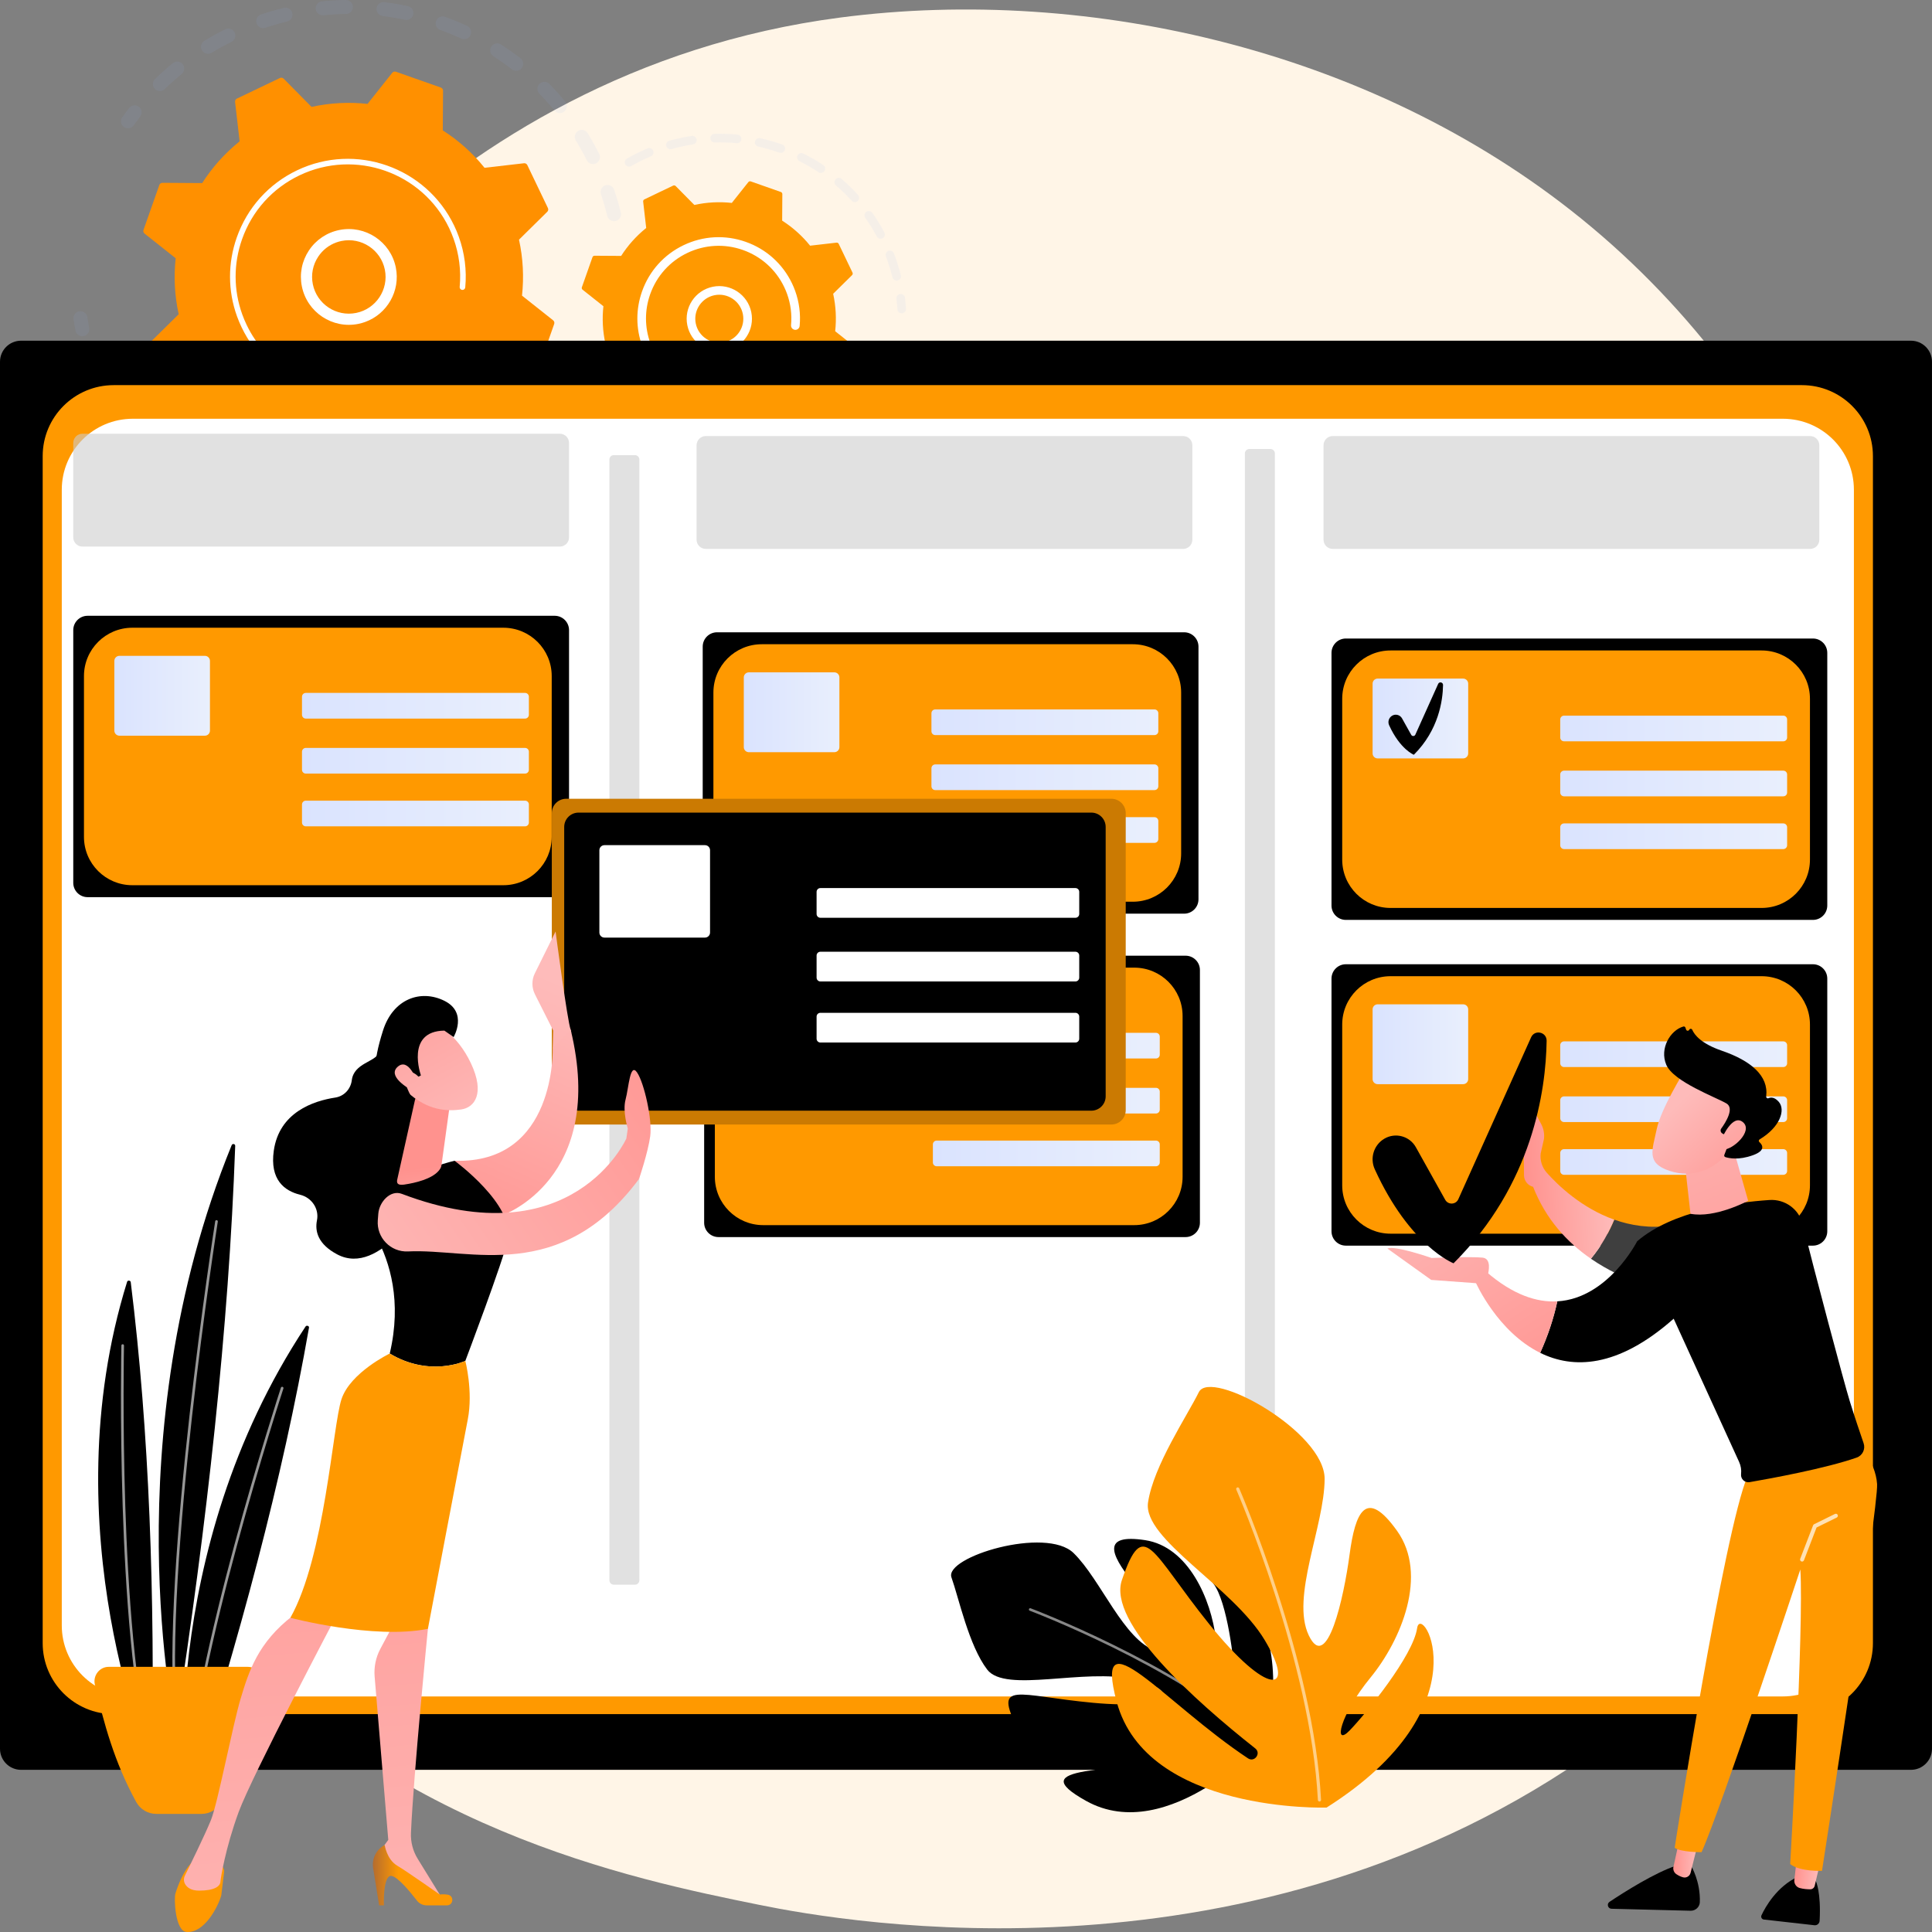 <svg width="428" height="428" viewBox="0 0 428 428" fill="none" xmlns="http://www.w3.org/2000/svg">
<rect x="0" y="0" width="428" height="428" fill="#808080" stroke="none"/>
<g clip-path="url(#clip0)">
<path d="M377.711 367.386C369.016 376.533 360.79 382.43 354.292 387.091C277.893 441.869 187.491 425.901 168.278 422.002C139.908 416.244 85.066 405.113 45.417 358.52C-14.572 288.029 -5.23 176.971 41.299 103.66C49.81 90.25 94.767 15.822 186.142 3.887C241.441 -3.337 305.902 11.232 352.583 50.315C450.57 132.348 443.595 298.075 377.711 367.386Z" fill="url(#paint0_linear)"/>
<g opacity="0.3">
<path opacity="0.3" d="M136.4 48.954C135.57 49.159 134.731 48.651 134.526 47.822C134.129 46.21 133.656 44.592 133.121 43.011C132.85 42.212 133.27 41.345 134.061 41.059C134.07 41.056 134.08 41.053 134.09 41.048C134.9 40.775 135.779 41.207 136.053 42.017C136.617 43.681 137.115 45.385 137.534 47.08C137.725 47.855 137.293 48.639 136.558 48.904C136.506 48.925 136.454 48.942 136.4 48.954ZM129.985 35.5C129.238 34.008 128.421 32.534 127.556 31.117C127.111 30.39 127.34 29.437 128.07 28.991C128.804 28.546 129.752 28.776 130.197 29.505C131.109 30.995 131.969 32.547 132.753 34.115C133.136 34.879 132.825 35.809 132.061 36.191C132.005 36.218 131.949 36.243 131.892 36.263C131.164 36.527 130.34 36.209 129.985 35.5ZM122.838 24.489C121.781 23.205 120.655 21.95 119.493 20.761C118.895 20.15 118.907 19.172 119.517 18.574C120.129 17.978 121.108 17.988 121.706 18.598C122.931 19.852 124.117 21.172 125.229 22.525C125.772 23.186 125.676 24.159 125.016 24.702C124.876 24.818 124.721 24.904 124.559 24.962C123.959 25.177 123.265 25.008 122.838 24.489ZM113.405 15.352C112.086 14.334 110.708 13.363 109.308 12.463C108.589 11.999 108.381 11.043 108.845 10.326C109.308 9.607 110.266 9.401 110.983 9.863C112.456 10.81 113.908 11.833 115.297 12.904C115.973 13.426 116.098 14.398 115.577 15.073C115.39 15.315 115.145 15.486 114.878 15.584C114.396 15.754 113.839 15.686 113.405 15.352ZM102.171 8.542C100.663 7.845 99.102 7.201 97.534 6.631C96.731 6.339 96.317 5.451 96.609 4.649C96.901 3.845 97.79 3.432 98.593 3.724C100.242 4.323 101.883 5 103.471 5.734C104.247 6.092 104.585 7.012 104.225 7.787C104.045 8.178 103.72 8.456 103.346 8.592C102.975 8.725 102.556 8.719 102.171 8.542ZM89.709 4.384C88.081 4.037 86.418 3.754 84.766 3.546C83.919 3.439 83.318 2.666 83.425 1.819C83.532 0.971 84.306 0.372 85.155 0.479C86.894 0.697 88.644 0.995 90.357 1.361C91.192 1.539 91.726 2.36 91.547 3.196C91.431 3.739 91.044 4.153 90.558 4.329C90.293 4.422 90.002 4.448 89.709 4.384ZM34.312 19.699C33.715 19.087 33.727 18.108 34.341 17.512C35.595 16.29 36.92 15.107 38.278 13.996C38.939 13.455 39.915 13.551 40.456 14.213C40.998 14.873 40.9 15.848 40.239 16.39C38.95 17.444 37.692 18.568 36.501 19.728C36.337 19.887 36.148 20.003 35.947 20.075C35.393 20.275 34.749 20.148 34.312 19.699ZM76.642 3.092C74.978 3.115 73.295 3.21 71.64 3.377C70.79 3.461 70.031 2.842 69.945 1.992C69.86 1.142 70.482 0.388 71.331 0.298C73.075 0.124 74.847 0.023 76.6 0C77.454 -0.012 78.157 0.671 78.169 1.526C78.178 2.203 77.75 2.785 77.145 3.002C76.988 3.059 76.82 3.091 76.642 3.092ZM44.758 11.169C44.314 10.44 44.545 9.488 45.276 9.045C46.773 8.135 48.328 7.279 49.898 6.498C50.663 6.114 51.593 6.429 51.973 7.194C52.354 7.958 52.042 8.887 51.277 9.268C49.784 10.011 48.307 10.824 46.886 11.689C46.795 11.744 46.701 11.789 46.604 11.824C45.925 12.065 45.147 11.808 44.758 11.169ZM63.617 4.751C62.002 5.145 60.382 5.615 58.803 6.145C57.993 6.419 57.116 5.983 56.842 5.173C56.573 4.373 56.994 3.508 57.785 3.224C57.795 3.221 57.806 3.216 57.815 3.213C59.478 2.654 61.184 2.16 62.883 1.744C63.714 1.542 64.552 2.05 64.754 2.88C64.943 3.655 64.512 4.436 63.776 4.701C63.724 4.722 63.672 4.737 63.617 4.751Z" fill="#91B3FA"/>
<path opacity="0.3" d="M28.88 28.328C29.166 28.224 29.426 28.036 29.616 27.768C30.078 27.117 30.561 26.466 31.052 25.831C31.575 25.156 31.45 24.184 30.774 23.662C30.098 23.14 29.125 23.263 28.603 23.941C28.086 24.608 27.578 25.293 27.092 25.978C26.598 26.675 26.762 27.641 27.457 28.135C27.887 28.438 28.42 28.493 28.88 28.328Z" fill="#91B3FA"/>
</g>
<g opacity="0.3">
<path opacity="0.3" d="M18.76 74.385C19.462 74.132 19.898 73.401 19.754 72.643C19.606 71.86 19.471 71.059 19.355 70.266C19.231 69.421 18.445 68.837 17.599 68.96C16.75 69.086 16.169 69.87 16.293 70.715C16.415 71.551 16.557 72.394 16.713 73.218C16.872 74.057 17.681 74.609 18.521 74.45C18.604 74.436 18.683 74.413 18.76 74.385Z" fill="#91B3FA"/>
<path opacity="0.3" d="M95.486 120.889C94.669 121.14 93.804 120.68 93.553 119.862C93.303 119.046 93.762 118.182 94.581 117.931C96.136 117.456 97.697 116.906 99.235 116.293C100.025 115.975 100.93 116.363 101.247 117.156C101.564 117.95 101.177 118.85 100.383 119.166C99.716 119.432 99.047 119.686 98.377 119.928C97.421 120.272 96.448 120.596 95.486 120.889ZM105.879 114.937C105.458 114.194 105.72 113.249 106.463 112.829C107.892 112.02 109.301 111.144 110.651 110.223C111.355 109.74 112.32 109.922 112.802 110.628C113.284 111.332 113.102 112.295 112.397 112.777C110.974 113.748 109.49 114.671 107.988 115.521C107.91 115.565 107.831 115.602 107.748 115.631C107.052 115.881 106.255 115.603 105.879 114.937ZM87.27 122.797C85.571 123.07 83.835 123.275 82.112 123.405C81.26 123.469 80.517 122.83 80.453 121.979C80.388 121.128 81.028 120.386 81.88 120.32C83.515 120.198 85.162 120.004 86.778 119.743C87.622 119.607 88.416 120.18 88.552 121.024C88.673 121.77 88.237 122.477 87.55 122.723C87.462 122.757 87.367 122.781 87.27 122.797ZM116.836 107.45C116.262 106.817 116.31 105.839 116.943 105.266C118.157 104.165 119.338 103 120.453 101.803C121.036 101.177 122.015 101.143 122.641 101.725C123.266 102.308 123.302 103.286 122.719 103.911C121.544 105.172 120.3 106.4 119.022 107.557C118.867 107.696 118.693 107.8 118.508 107.867C117.936 108.072 117.27 107.928 116.836 107.45ZM73.686 123.459C71.968 123.352 70.23 123.17 68.521 122.919C67.675 122.795 67.091 122.009 67.215 121.164C67.339 120.319 68.127 119.735 68.973 119.859C70.596 120.097 72.246 120.27 73.877 120.371C74.73 120.424 75.379 121.158 75.325 122.011C75.285 122.647 74.868 123.168 74.305 123.371C74.112 123.44 73.903 123.472 73.686 123.459ZM60.282 121.126C58.626 120.646 56.969 120.09 55.362 119.474C54.563 119.168 54.164 118.274 54.47 117.476C54.776 116.676 55.671 116.279 56.469 116.585C57.997 117.17 59.571 117.697 61.145 118.154C61.967 118.393 62.438 119.25 62.201 120.071C62.057 120.565 61.688 120.933 61.237 121.095C60.942 121.204 60.61 121.221 60.282 121.126ZM47.709 115.932C46.196 115.102 44.7 114.198 43.265 113.248C42.552 112.775 42.358 111.815 42.831 111.105C43.303 110.392 44.264 110.198 44.975 110.671C46.34 111.574 47.759 112.431 49.199 113.22C49.948 113.631 50.222 114.571 49.81 115.32C49.622 115.664 49.321 115.909 48.978 116.031C48.575 116.175 48.114 116.154 47.709 115.932ZM36.567 108.118C35.271 106.978 34.011 105.768 32.817 104.524C32.225 103.907 32.247 102.928 32.865 102.337C33.481 101.747 34.462 101.768 35.054 102.384C36.186 103.566 37.383 104.714 38.615 105.797C39.256 106.361 39.319 107.34 38.752 107.98C38.574 108.182 38.355 108.327 38.118 108.413C37.602 108.598 37.006 108.505 36.567 108.118ZM27.412 98.044C26.402 96.65 25.44 95.194 24.55 93.717C24.109 92.985 24.345 92.034 25.077 91.594C25.807 91.155 26.76 91.389 27.202 92.121C28.048 93.525 28.963 94.908 29.92 96.233C30.422 96.926 30.266 97.892 29.573 98.393C29.452 98.48 29.324 98.547 29.191 98.596C28.557 98.823 27.825 98.616 27.412 98.044ZM20.699 86.221C20.198 85.056 19.725 83.862 19.295 82.672C19.139 82.241 18.989 81.81 18.844 81.377C18.572 80.567 18.992 79.679 19.818 79.419C20.629 79.147 21.506 79.582 21.778 80.393C21.916 80.804 22.059 81.215 22.206 81.625C22.615 82.757 23.063 83.891 23.54 85C23.878 85.784 23.515 86.693 22.731 87.031C22.702 87.043 22.671 87.056 22.642 87.066C21.88 87.34 21.025 86.976 20.699 86.221Z" fill="#91B3FA"/>
<path opacity="0.3" d="M127.314 97.893C127.603 97.789 127.865 97.598 128.054 97.328C128.536 96.643 129.012 95.934 129.469 95.223C129.931 94.504 129.723 93.548 129.004 93.086C128.285 92.624 127.328 92.832 126.866 93.551C126.431 94.226 125.979 94.899 125.521 95.55C125.03 96.249 125.198 97.213 125.897 97.704C126.327 98.005 126.855 98.058 127.314 97.893Z" fill="#91B3FA"/>
</g>
<path d="M122.771 71.768C122.873 71.478 122.78 71.154 122.538 70.961L115.641 65.493C116.086 61.409 115.883 57.224 114.974 53.094L121.237 46.917C121.457 46.7 121.513 46.368 121.38 46.09L116.817 36.573C116.684 36.295 116.389 36.131 116.082 36.166L107.341 37.172C104.69 33.876 101.554 31.094 98.09 28.883L98.148 20.084C98.149 19.775 97.955 19.5 97.665 19.398L87.703 15.891C87.413 15.789 87.088 15.882 86.896 16.123L81.424 23.016C77.337 22.571 73.148 22.773 69.015 23.682L62.834 17.424C62.617 17.204 62.285 17.146 62.007 17.281L52.483 21.843C52.204 21.976 52.042 22.271 52.077 22.579L53.084 31.314C49.786 33.964 47.002 37.097 44.789 40.559L35.984 40.501C35.675 40.5 35.4 40.692 35.297 40.984L31.788 50.938C31.686 51.229 31.779 51.553 32.02 51.745L38.918 57.213C38.473 61.297 38.676 65.483 39.585 69.613L33.322 75.79C33.102 76.007 33.044 76.339 33.178 76.617L37.741 86.135C37.874 86.413 38.17 86.577 38.477 86.54L47.219 85.534C49.87 88.83 53.006 91.612 56.471 93.824L56.413 102.622C56.411 102.931 56.604 103.206 56.896 103.309L66.857 106.814C67.148 106.916 67.472 106.823 67.665 106.581L73.136 99.689C77.224 100.134 81.412 99.93 85.545 99.022L91.726 105.281C91.944 105.499 92.275 105.557 92.554 105.424L102.078 100.864C102.356 100.731 102.52 100.436 102.483 100.129L101.476 91.395C104.774 88.746 107.558 85.612 109.772 82.15L118.576 82.208C118.885 82.21 119.161 82.016 119.263 81.725L122.771 71.768Z" fill="#FF9000"/>
<path d="M79.383 71.75C73.646 72.909 68.035 69.188 66.874 63.454C66.311 60.677 66.866 57.847 68.434 55.486C70.002 53.126 72.396 51.515 75.175 50.954C80.913 49.795 86.524 53.516 87.685 59.249C88.74 64.465 85.753 69.576 80.886 71.329C80.402 71.505 79.9 71.646 79.383 71.75ZM70.498 56.855C69.295 58.665 68.87 60.836 69.301 62.965C70.19 67.36 74.493 70.214 78.892 69.326C83.293 68.437 86.146 64.138 85.257 59.741C84.369 55.347 80.066 52.493 75.666 53.381C75.267 53.462 74.88 53.571 74.504 53.707C72.872 54.294 71.475 55.383 70.498 56.855Z" fill="white"/>
<path d="M85.878 85.819C86.715 85.518 87.54 85.172 88.353 84.784C88.609 84.662 88.863 84.535 89.115 84.405C90.356 83.761 91.544 83.019 92.661 82.192C92.676 82.181 92.692 82.169 92.707 82.158C92.75 82.126 92.793 82.094 92.835 82.06C92.919 81.997 93.002 81.933 93.085 81.869C93.302 81.701 93.377 81.417 93.288 81.171C93.267 81.111 93.235 81.053 93.195 81.001C92.985 80.73 92.597 80.683 92.326 80.891C90.936 81.967 89.418 82.901 87.818 83.667C79.873 87.473 70.889 86.669 63.911 82.331C60.029 79.919 56.767 76.412 54.65 71.995C54.279 71.219 53.95 70.432 53.662 69.636C51.729 64.272 51.701 58.456 53.621 53.007C55.827 46.747 60.341 41.72 66.331 38.852C78.701 32.932 93.574 38.169 99.497 50.524C99.863 51.285 100.187 52.063 100.471 52.854C101.704 56.275 102.174 59.928 101.836 63.552C101.827 63.645 101.839 63.737 101.87 63.82C101.948 64.038 102.148 64.203 102.394 64.226C102.735 64.257 103.037 64.009 103.069 63.668C103.425 59.864 102.931 56.029 101.637 52.436C101.339 51.608 100.998 50.792 100.614 49.992C94.394 37.021 78.772 31.526 65.795 37.738C59.507 40.747 54.77 46.026 52.454 52.597C50.438 58.318 50.467 64.424 52.496 70.055C52.798 70.891 53.144 71.718 53.534 72.531C56.547 78.815 61.828 83.55 68.403 85.865C74.131 87.879 80.242 87.849 85.878 85.819Z" fill="white"/>
<g opacity="0.3">
<path opacity="0.3" d="M200.075 69.362C200.464 69.221 200.732 68.839 200.706 68.405C200.657 67.595 200.583 66.777 200.485 65.97C200.423 65.446 199.947 65.073 199.422 65.137C198.898 65.198 198.524 65.677 198.589 66.199C198.682 66.967 198.752 67.748 198.798 68.52C198.83 69.046 199.283 69.448 199.809 69.416C199.903 69.412 199.991 69.393 200.075 69.362Z" fill="#91B3FA"/>
<path opacity="0.3" d="M198.867 62.127C198.355 62.254 197.836 61.944 197.709 61.43C197.386 60.139 196.995 58.849 196.542 57.595C196.447 57.331 196.348 57.066 196.247 56.803C196.059 56.311 196.303 55.758 196.796 55.57C197.269 55.409 197.842 55.626 198.032 56.12C198.137 56.397 198.241 56.672 198.341 56.949C198.813 58.262 199.225 59.614 199.563 60.97C199.682 61.45 199.416 61.935 198.96 62.1C198.93 62.109 198.899 62.118 198.867 62.127ZM194.232 52.389C193.473 50.963 192.62 49.572 191.694 48.254C191.392 47.822 191.496 47.227 191.928 46.924C192.358 46.623 192.956 46.725 193.261 47.158C194.231 48.54 195.125 49.998 195.921 51.493C196.169 51.959 195.991 52.537 195.526 52.786C195.485 52.808 195.442 52.826 195.401 52.841C194.959 52.999 194.459 52.814 194.232 52.389ZM188.664 44.465C187.581 43.271 186.411 42.132 185.187 41.079C184.788 40.735 184.742 40.131 185.086 39.732C185.432 39.332 186.033 39.286 186.434 39.631C187.717 40.735 188.944 41.93 190.081 43.182C190.436 43.574 190.406 44.177 190.015 44.532C189.918 44.618 189.811 44.682 189.697 44.723C189.343 44.848 188.932 44.76 188.664 44.465ZM181.317 38.149C179.971 37.255 178.558 36.437 177.118 35.717C176.646 35.48 176.454 34.907 176.69 34.434C176.926 33.964 177.499 33.771 177.972 34.006C179.483 34.761 180.964 35.619 182.376 36.556C182.815 36.848 182.934 37.441 182.642 37.881C182.524 38.059 182.357 38.184 182.171 38.25C181.897 38.35 181.58 38.323 181.317 38.149ZM172.65 33.817C171.128 33.277 169.559 32.826 167.985 32.476C167.469 32.361 167.145 31.851 167.26 31.336C167.374 30.821 167.884 30.495 168.401 30.611C170.05 30.977 171.696 31.451 173.29 32.014C173.787 32.192 174.047 32.737 173.871 33.234C173.771 33.516 173.553 33.72 173.293 33.814C173.092 33.887 172.867 33.893 172.65 33.817ZM163.194 31.718C161.588 31.565 159.957 31.51 158.348 31.556C157.82 31.571 157.379 31.155 157.364 30.628C157.349 30.101 157.763 29.662 158.293 29.645C159.981 29.596 161.692 29.654 163.376 29.815C163.9 29.865 164.286 30.332 164.235 30.857C164.199 31.238 163.945 31.544 163.607 31.666C163.48 31.712 163.339 31.732 163.194 31.718ZM153.514 31.993C151.925 32.238 150.329 32.585 148.772 33.026C148.264 33.17 147.735 32.875 147.591 32.368C147.447 31.86 147.744 31.34 148.25 31.188C149.883 30.726 151.556 30.362 153.223 30.105C153.745 30.026 154.233 30.384 154.314 30.905C154.384 31.363 154.115 31.796 153.695 31.949C153.636 31.969 153.577 31.984 153.514 31.993ZM138.537 36.438C138.274 35.981 138.432 35.397 138.889 35.134C140.155 34.407 141.485 33.736 142.835 33.141C143.04 33.049 143.245 32.962 143.45 32.875C143.929 32.658 144.498 32.898 144.702 33.386C144.907 33.872 144.677 34.431 144.191 34.636C143.998 34.717 143.805 34.8 143.609 34.887C142.317 35.455 141.05 36.094 139.842 36.788C139.793 36.817 139.741 36.84 139.689 36.859C139.261 37.016 138.771 36.845 138.537 36.438Z" fill="#91B3FA"/>
</g>
<g opacity="0.3">
<path opacity="0.3" d="M172.935 109.906C171.361 110.45 169.738 110.903 168.115 111.251C167.599 111.361 167.09 111.034 166.98 110.517C166.868 110.001 167.201 109.498 167.714 109.383C169.262 109.051 170.808 108.619 172.311 108.099C172.809 107.926 173.354 108.191 173.527 108.689C173.698 109.184 173.438 109.724 172.947 109.9C172.944 109.904 172.939 109.906 172.935 109.906ZM176.283 107.549C176.052 107.075 176.249 106.503 176.725 106.273C178.154 105.579 179.553 104.79 180.887 103.931C181.329 103.648 181.923 103.772 182.209 104.217C182.495 104.66 182.368 105.25 181.924 105.537C180.526 106.438 179.059 107.265 177.562 107.991C177.53 108.006 177.499 108.02 177.467 108.03C177.013 108.194 176.499 107.992 176.283 107.549ZM163.165 112.003C161.503 112.151 159.821 112.199 158.161 112.145C157.633 112.128 157.219 111.687 157.237 111.159C157.254 110.632 157.695 110.221 158.224 110.235C159.807 110.287 161.413 110.241 162.998 110.1C163.524 110.054 163.988 110.441 164.035 110.967C164.075 111.409 163.806 111.807 163.408 111.95C163.328 111.977 163.249 111.995 163.165 112.003ZM184.611 102.448C184.273 102.043 184.326 101.441 184.731 101.103C185.951 100.086 187.119 98.984 188.204 97.827C188.565 97.444 189.17 97.424 189.554 97.783C189.94 98.144 189.96 98.749 189.599 99.134C188.461 100.348 187.235 101.503 185.957 102.57C185.868 102.644 185.77 102.699 185.668 102.735C185.302 102.867 184.875 102.764 184.611 102.448ZM153.179 111.678C151.536 111.422 149.89 111.063 148.289 110.612C147.781 110.468 147.486 109.941 147.628 109.434C147.772 108.926 148.299 108.63 148.807 108.773C150.335 109.204 151.903 109.547 153.471 109.79C153.993 109.871 154.351 110.358 154.27 110.881C154.215 111.239 153.967 111.519 153.649 111.633C153.503 111.684 153.343 111.702 153.179 111.678ZM143.562 108.967C142.025 108.325 140.512 107.584 139.068 106.763C138.609 106.503 138.448 105.921 138.708 105.461C138.968 105.002 139.553 104.84 140.012 105.102C141.39 105.883 142.832 106.59 144.299 107.203C144.786 107.407 145.017 107.966 144.812 108.454C144.705 108.711 144.497 108.897 144.253 108.984C144.038 109.062 143.791 109.062 143.562 108.967ZM134.87 104.033C133.531 103.041 132.239 101.957 131.036 100.816C130.653 100.452 130.636 99.848 131 99.464C131.363 99.082 131.969 99.067 132.351 99.429C133.5 100.519 134.731 101.552 136.009 102.497C136.432 102.812 136.523 103.409 136.207 103.833C136.091 103.99 135.935 104.102 135.764 104.163C135.475 104.269 135.138 104.23 134.87 104.033Z" fill="#91B3FA"/>
<path opacity="0.3" d="M192.375 95.578C192.548 95.516 192.706 95.403 192.823 95.242C193.305 94.582 193.77 93.903 194.205 93.228C194.489 92.784 194.361 92.193 193.917 91.907C193.473 91.624 192.881 91.751 192.595 92.194C192.181 92.839 191.737 93.486 191.277 94.117C190.966 94.544 191.06 95.141 191.486 95.452C191.754 95.646 192.088 95.682 192.375 95.578Z" fill="#91B3FA"/>
</g>
<path d="M189.788 77.577C189.857 77.382 189.795 77.165 189.632 77.037L185.017 73.378C185.316 70.644 185.18 67.844 184.571 65.081L188.762 60.947C188.909 60.802 188.947 60.58 188.858 60.394L185.805 54.026C185.716 53.839 185.518 53.731 185.313 53.754L179.463 54.428C177.69 52.222 175.592 50.362 173.273 48.881L173.311 42.994C173.312 42.788 173.182 42.603 172.988 42.534L166.322 40.188C166.128 40.119 165.91 40.182 165.782 40.344L162.12 44.955C159.385 44.657 156.583 44.793 153.817 45.402L149.681 41.213C149.535 41.067 149.314 41.029 149.127 41.117L142.753 44.168C142.566 44.257 142.458 44.456 142.481 44.66L143.155 50.506C140.948 52.277 139.086 54.374 137.604 56.692L131.712 56.654C131.505 56.652 131.32 56.782 131.251 56.976L128.903 63.638C128.834 63.832 128.897 64.049 129.059 64.177L133.674 67.837C133.376 70.57 133.512 73.37 134.121 76.134L129.93 80.267C129.783 80.412 129.745 80.634 129.833 80.82L132.886 87.19C132.975 87.376 133.173 87.485 133.379 87.462L139.228 86.788C141.001 88.993 143.102 90.854 145.419 92.335L145.381 98.222C145.379 98.428 145.509 98.613 145.704 98.682L152.37 101.028C152.564 101.097 152.781 101.034 152.91 100.872L156.572 96.26C159.307 96.558 162.109 96.422 164.875 95.814L169.011 100.002C169.156 100.149 169.378 100.187 169.565 100.099L175.937 97.048C176.124 96.959 176.233 96.762 176.21 96.555L175.535 90.71C177.742 88.939 179.604 86.84 181.086 84.524L186.978 84.562C187.185 84.564 187.37 84.434 187.439 84.24L189.788 77.577Z" fill="#FF9900"/>
<path d="M160.781 77.69C158.888 78.073 156.959 77.696 155.35 76.627C153.74 75.56 152.644 73.931 152.261 72.038C151.47 68.133 154.003 64.321 157.916 63.523C161.825 62.734 165.647 65.268 166.437 69.174C166.819 71.066 166.443 72.994 165.375 74.602C164.506 75.909 163.267 76.878 161.815 77.401C161.48 77.521 161.135 77.618 160.781 77.69ZM154.135 71.661C154.417 73.053 155.224 74.252 156.408 75.037C157.592 75.822 159.012 76.1 160.404 75.819C161.796 75.536 162.996 74.73 163.781 73.547C164.567 72.366 164.844 70.945 164.563 69.555C163.982 66.682 161.17 64.817 158.296 65.397C158.036 65.45 157.785 65.521 157.543 65.608C155.103 66.485 153.606 69.047 154.135 71.661Z" fill="white"/>
<path d="M165.303 87.482C165.872 87.277 166.435 87.042 166.992 86.776C168.098 86.247 169.15 85.605 170.125 84.865C170.168 84.831 170.212 84.798 170.255 84.764C170.591 84.504 170.706 84.066 170.57 83.686C170.536 83.595 170.489 83.506 170.424 83.424C170.102 83.006 169.501 82.933 169.083 83.254C168.18 83.952 167.198 84.556 166.166 85.052C166.109 85.079 166.051 85.105 165.996 85.131C163.539 86.279 160.89 86.77 158.253 86.609C156.821 86.522 155.394 86.241 154.002 85.765C153.991 85.761 153.979 85.758 153.968 85.753C153.933 85.741 153.9 85.729 153.864 85.716C149.809 84.289 146.553 81.369 144.696 77.494C144.455 76.993 144.241 76.484 144.056 75.967C142.805 72.494 142.786 68.729 144.03 65.201C145.459 61.149 148.38 57.895 152.258 56.039C156.134 54.185 160.505 53.947 164.56 55.373C168.615 56.8 171.872 59.72 173.729 63.595C173.966 64.087 174.175 64.591 174.36 65.102C175.159 67.317 175.463 69.682 175.243 72.028C175.229 72.173 175.249 72.312 175.295 72.441C175.416 72.777 175.725 73.032 176.106 73.069C176.632 73.116 177.097 72.733 177.147 72.207C177.394 69.582 177.053 66.936 176.161 64.459C175.954 63.887 175.719 63.323 175.456 62.773C173.377 58.438 169.733 55.171 165.196 53.574C160.659 51.978 155.772 52.238 151.434 54.318C147.096 56.395 143.827 60.035 142.228 64.57C140.836 68.517 140.858 72.73 142.257 76.615C142.465 77.192 142.704 77.763 142.972 78.323C146.995 86.715 156.723 90.571 165.303 87.482Z" fill="white"/>
<path d="M423.333 392.074H4.667C2.09 392.074 0 389.986 0 387.41V80.138C0 77.563 2.09 75.475 4.667 75.475H423.331C425.909 75.475 427.998 77.563 427.998 80.138V387.409C428 389.984 425.91 392.074 423.333 392.074Z" fill="url(#paint1_linear)"/>
<path d="M399.178 379.734H25.192C16.502 379.734 9.456 372.693 9.456 364.01V101.043C9.456 92.359 16.502 85.319 25.192 85.319H399.178C407.868 85.319 414.914 92.359 414.914 101.043V364.011C414.914 372.695 407.868 379.734 399.178 379.734Z" fill="#FF9900"/>
<path d="M394.962 375.815H29.422C20.732 375.815 13.686 368.774 13.686 360.09V108.491C13.686 99.807 20.732 92.766 29.422 92.766H394.962C403.652 92.766 410.698 99.807 410.698 108.491V360.09C410.698 368.776 403.652 375.815 394.962 375.815Z" fill="white"/>
<path opacity="0.59" d="M140.659 351.06H135.987C135.443 351.06 135.002 350.619 135.002 350.075V101.806C135.002 101.262 135.443 100.822 135.987 100.822H140.659C141.203 100.822 141.644 101.262 141.644 101.806V350.075C141.644 350.619 141.203 351.06 140.659 351.06Z" fill="#CDCDCD"/>
<path opacity="0.59" d="M281.441 349.708H276.77C276.225 349.708 275.785 349.268 275.785 348.724V100.455C275.785 99.91 276.225 99.47 276.77 99.47H281.441C281.986 99.47 282.426 99.91 282.426 100.455V348.724C282.426 349.268 281.986 349.708 281.441 349.708Z" fill="#CDCDCD"/>
<path d="M401.622 203.788H298.15C296.395 203.788 294.971 202.366 294.971 200.611V144.628C294.971 142.874 296.394 141.451 298.15 141.451H401.622C403.377 141.451 404.801 142.873 404.801 144.628V200.611C404.8 202.366 403.377 203.788 401.622 203.788Z" fill="url(#paint2_linear)"/>
<path d="M390.249 201.14H308.056C302.139 201.14 297.342 196.347 297.342 190.434V154.805C297.342 148.892 302.139 144.099 308.056 144.099H390.249C396.166 144.099 400.963 148.892 400.963 154.805V190.434C400.962 196.347 396.166 201.14 390.249 201.14Z" fill="#FF9900"/>
<path d="M395.06 164.225H346.486C346.019 164.225 345.641 163.848 345.641 163.382V159.383C345.641 158.917 346.019 158.539 346.486 158.539H395.06C395.527 158.539 395.905 158.917 395.905 159.383V163.382C395.905 163.848 395.527 164.225 395.06 164.225Z" fill="url(#paint3_linear)"/>
<path d="M395.06 176.411H346.486C346.019 176.411 345.641 176.034 345.641 175.568V171.569C345.641 171.103 346.019 170.725 346.486 170.725H395.06C395.527 170.725 395.905 171.103 395.905 171.569V175.568C395.905 176.034 395.527 176.411 395.06 176.411Z" fill="url(#paint4_linear)"/>
<path d="M395.06 188.099H346.486C346.019 188.099 345.641 187.721 345.641 187.255V183.256C345.641 182.79 346.019 182.413 346.486 182.413H395.06C395.527 182.413 395.905 182.79 395.905 183.256V187.255C395.905 187.721 395.527 188.099 395.06 188.099Z" fill="url(#paint5_linear)"/>
<path d="M324.131 168.016H305.196C304.576 168.016 304.074 167.515 304.074 166.896V151.448C304.074 150.829 304.576 150.328 305.196 150.328H324.131C324.751 150.328 325.252 150.829 325.252 151.448V166.896C325.252 167.515 324.751 168.016 324.131 168.016Z" fill="url(#paint6_linear)"/>
<path d="M308.405 158.547C309.173 158.097 310.159 158.365 310.594 159.141L312.633 162.793C312.836 163.158 313.37 163.135 313.543 162.753L318.6 151.503C318.852 150.942 319.689 151.131 319.68 151.746C319.628 155.187 318.715 161.729 313.212 167.204C313.212 167.204 310.181 166.026 307.738 160.668C307.383 159.896 307.671 158.978 308.405 158.547Z" fill="url(#paint7_linear)"/>
<path d="M262.324 202.407H158.851C157.097 202.407 155.672 200.986 155.672 199.231V143.249C155.672 141.495 157.095 140.072 158.851 140.072H262.324C264.078 140.072 265.502 141.494 265.502 143.249V199.233C265.501 200.986 264.078 202.407 262.324 202.407Z" fill="url(#paint8_linear)"/>
<path d="M250.949 199.76H168.756C162.839 199.76 158.042 194.966 158.042 189.054V153.424C158.042 147.512 162.839 142.718 168.756 142.718H250.949C256.866 142.718 261.663 147.512 261.663 153.424V189.054C261.663 194.968 256.866 199.76 250.949 199.76Z" fill="#FF9900"/>
<path d="M255.761 162.846H207.187C206.72 162.846 206.342 162.469 206.342 162.003V158.004C206.342 157.538 206.72 157.16 207.187 157.16H255.761C256.228 157.16 256.606 157.538 256.606 158.004V162.003C256.606 162.469 256.228 162.846 255.761 162.846Z" fill="url(#paint9_linear)"/>
<path d="M255.761 175.031H207.187C206.72 175.031 206.342 174.653 206.342 174.187V170.188C206.342 169.722 206.72 169.344 207.187 169.344H255.761C256.228 169.344 256.606 169.722 256.606 170.188V174.187C256.606 174.653 256.228 175.031 255.761 175.031Z" fill="url(#paint10_linear)"/>
<path d="M255.761 186.718H207.187C206.72 186.718 206.342 186.341 206.342 185.874V181.876C206.342 181.409 206.72 181.032 207.187 181.032H255.761C256.228 181.032 256.606 181.409 256.606 181.876V185.874C256.606 186.341 256.228 186.718 255.761 186.718Z" fill="url(#paint11_linear)"/>
<path d="M184.832 166.636H165.897C165.277 166.636 164.775 166.135 164.775 165.515V150.068C164.775 149.449 165.277 148.947 165.897 148.947H184.832C185.452 148.947 185.954 149.449 185.954 150.068V165.515C185.954 166.135 185.452 166.636 184.832 166.636Z" fill="url(#paint12_linear)"/>
<path d="M262.642 274.053H159.169C157.415 274.053 155.991 272.632 155.991 270.877V214.893C155.991 213.14 157.413 211.717 159.169 211.717H262.642C264.396 211.717 265.821 213.138 265.821 214.893V270.877C265.821 272.632 264.398 274.053 262.642 274.053Z" fill="url(#paint13_linear)"/>
<path d="M251.269 271.406H169.075C163.159 271.406 158.362 266.612 158.362 260.7V225.07C158.362 219.158 163.159 214.364 169.075 214.364H251.269C257.186 214.364 261.983 219.158 261.983 225.07V260.7C261.983 266.612 257.186 271.406 251.269 271.406Z" fill="#FF9900"/>
<path d="M256.081 234.491H207.507C207.04 234.491 206.662 234.114 206.662 233.647V229.648C206.662 229.182 207.04 228.805 207.507 228.805H256.081C256.548 228.805 256.926 229.182 256.926 229.648V233.647C256.924 234.114 256.546 234.491 256.081 234.491Z" fill="url(#paint14_linear)"/>
<path d="M256.081 246.677H207.507C207.04 246.677 206.662 246.299 206.662 245.833V241.835C206.662 241.368 207.04 240.991 207.507 240.991H256.081C256.548 240.991 256.926 241.368 256.926 241.835V245.833C256.924 246.299 256.546 246.677 256.081 246.677Z" fill="url(#paint15_linear)"/>
<path d="M256.081 258.364H207.507C207.04 258.364 206.662 257.986 206.662 257.52V253.522C206.662 253.055 207.04 252.678 207.507 252.678H256.081C256.548 252.678 256.926 253.055 256.926 253.522V257.52C256.924 257.986 256.546 258.364 256.081 258.364Z" fill="url(#paint16_linear)"/>
<path d="M185.151 238.282H166.215C165.595 238.282 165.094 237.78 165.094 237.161V221.714C165.094 221.095 165.595 220.593 166.215 220.593H185.151C185.77 220.593 186.272 221.095 186.272 221.714V237.161C186.273 237.78 185.77 238.282 185.151 238.282Z" fill="white"/>
<path d="M122.881 198.75H19.408C17.654 198.75 16.23 197.328 16.23 195.573V139.591C16.23 137.838 17.652 136.415 19.408 136.415H122.881C124.636 136.415 126.06 137.836 126.06 139.591V195.575C126.06 197.328 124.637 198.75 122.881 198.75Z" fill="url(#paint17_linear)"/>
<path d="M111.508 196.102H29.314C23.398 196.102 18.601 191.309 18.601 185.396V149.768C18.601 143.856 23.398 139.062 29.314 139.062H111.508C117.425 139.062 122.222 143.856 122.222 149.768V185.398C122.222 191.31 117.425 196.102 111.508 196.102Z" fill="#FF9900"/>
<path d="M116.32 159.189H67.746C67.279 159.189 66.901 158.811 66.901 158.345V154.346C66.901 153.88 67.279 153.502 67.746 153.502H116.32C116.787 153.502 117.165 153.88 117.165 154.346V158.345C117.163 158.811 116.785 159.189 116.32 159.189Z" fill="url(#paint18_linear)"/>
<path d="M116.32 171.373H67.746C67.279 171.373 66.901 170.995 66.901 170.529V166.53C66.901 166.064 67.279 165.687 67.746 165.687H116.32C116.787 165.687 117.165 166.064 117.165 166.53V170.529C117.163 170.995 116.785 171.373 116.32 171.373Z" fill="url(#paint19_linear)"/>
<path d="M116.32 183.06H67.746C67.279 183.06 66.901 182.683 66.901 182.217V178.218C66.901 177.752 67.279 177.374 67.746 177.374H116.32C116.787 177.374 117.165 177.752 117.165 178.218V182.217C117.163 182.683 116.785 183.06 116.32 183.06Z" fill="url(#paint20_linear)"/>
<path d="M45.39 162.98H26.454C25.834 162.98 25.333 162.478 25.333 161.859V146.41C25.333 145.791 25.834 145.29 26.454 145.29H45.39C46.009 145.29 46.511 145.791 46.511 146.41V161.858C46.513 162.477 46.009 162.98 45.39 162.98Z" fill="url(#paint21_linear)"/>
<path d="M401.622 275.949H298.15C296.395 275.949 294.971 274.527 294.971 272.772V216.788C294.971 215.035 296.394 213.612 298.15 213.612H401.622C403.377 213.612 404.801 215.033 404.801 216.788V272.772C404.8 274.527 403.377 275.949 401.622 275.949Z" fill="url(#paint22_linear)"/>
<path d="M390.249 273.301H308.056C302.139 273.301 297.342 268.507 297.342 262.595V226.965C297.342 221.053 302.139 216.259 308.056 216.259H390.249C396.166 216.259 400.963 221.053 400.963 226.965V262.595C400.962 268.507 396.166 273.301 390.249 273.301Z" fill="#FF9900"/>
<path d="M395.06 236.386H346.486C346.019 236.386 345.641 236.008 345.641 235.542V231.543C345.641 231.077 346.019 230.7 346.486 230.7H395.06C395.527 230.7 395.905 231.077 395.905 231.543V235.542C395.905 236.008 395.527 236.386 395.06 236.386Z" fill="url(#paint23_linear)"/>
<path d="M395.06 248.572H346.486C346.019 248.572 345.641 248.195 345.641 247.728V243.73C345.641 243.263 346.019 242.886 346.486 242.886H395.06C395.527 242.886 395.905 243.263 395.905 243.73V247.728C395.905 248.195 395.527 248.572 395.06 248.572Z" fill="url(#paint24_linear)"/>
<path d="M395.06 260.259H346.486C346.019 260.259 345.641 259.881 345.641 259.415V255.417C345.641 254.95 346.019 254.573 346.486 254.573H395.06C395.527 254.573 395.905 254.95 395.905 255.417V259.415C395.905 259.881 395.527 260.259 395.06 260.259Z" fill="url(#paint25_linear)"/>
<path d="M324.131 240.177H305.196C304.576 240.177 304.074 239.676 304.074 239.056V223.609C304.074 222.99 304.576 222.488 305.196 222.488H324.131C324.751 222.488 325.252 222.99 325.252 223.609V239.056C325.252 239.676 324.751 240.177 324.131 240.177Z" fill="url(#paint26_linear)"/>
<path d="M370.118 271.529C389.913 268.83 395.328 272.668 395.328 272.668L386.569 288.247C386.569 288.247 367.011 288.892 352.442 278.85C354.913 275.892 356.568 272.68 357.606 270.192C361.296 271.5 365.499 272.159 370.118 271.529Z" fill="url(#paint27_linear)"/>
<path d="M337.438 244.009C337.43 243.372 338.285 243.152 338.587 243.716L341.41 248.992C341.956 250.012 342.175 251.173 342.037 252.321L341.314 255.518C341.129 257.068 341.614 258.619 342.652 259.785C345.138 262.575 350.383 267.632 357.606 270.193C356.568 272.682 354.913 275.893 352.442 278.851C347.096 275.166 342.421 270.044 339.631 262.921C338.46 262.627 337.632 261.583 337.614 260.377L337.438 244.009Z" fill="url(#paint28_linear)"/>
<path d="M402.277 416.75C402.277 416.75 403.455 419.168 403.103 425.527C403.071 426.12 402.548 426.568 401.958 426.502L390.753 425.24C390.301 425.189 390.031 424.711 390.222 424.3C391.097 422.432 393.618 417.921 398.352 415.715L402.277 416.75Z" fill="url(#paint29_linear)"/>
<path d="M403.247 412.523L402.014 417.762C401.907 418.214 401.508 418.54 401.043 418.541C400.422 418.543 399.525 418.492 398.676 418.252C397.904 418.034 397.417 417.269 397.506 416.473L398.084 411.346L403.247 412.523Z" fill="url(#paint30_linear)"/>
<path d="M374.655 413.389C374.655 413.389 376.729 416.794 376.567 421.392C376.528 422.476 375.6 423.315 374.515 423.289L357.008 422.852C356.188 422.832 355.882 421.771 356.565 421.317C359.936 419.075 366.555 414.896 371.308 413.306L374.655 413.389Z" fill="url(#paint31_linear)"/>
<path d="M376.157 408.35L374.518 414.887C374.335 415.617 373.591 416.083 372.863 415.888C372.42 415.769 371.901 415.556 371.352 415.18C370.83 414.822 370.586 414.174 370.722 413.557L372.467 405.628L376.157 408.35Z" fill="url(#paint32_linear)"/>
<path d="M411.281 319.024C411.281 319.024 415.513 323.694 415.836 328.776C416.159 333.857 403.632 414.446 403.632 414.446C403.632 414.446 398.845 414.699 396.587 412.958C396.587 412.958 399.643 360.084 398.828 347.695C398.828 347.695 381.232 400.839 376.947 410.316C376.947 410.316 372.357 410.356 370.994 409.332C370.994 409.332 381.956 339.108 387.141 326.988L411.281 319.024Z" fill="url(#paint33_linear)"/>
<path d="M399.216 345.939C399.163 345.939 399.109 345.93 399.056 345.908C398.826 345.82 398.712 345.561 398.799 345.332L401.659 337.905C401.699 337.799 401.778 337.714 401.878 337.665L406.504 335.386C406.725 335.277 406.993 335.367 407.102 335.589C407.21 335.811 407.12 336.078 406.898 336.187L402.43 338.388L399.634 345.653C399.564 345.83 399.395 345.939 399.216 345.939Z" fill="#FFE1B3"/>
<path d="M362.685 274.975C370.497 268.26 384.146 266.366 391.984 265.84C395.418 265.609 398.525 267.855 399.356 271.192C401.765 280.867 408.44 306.084 409.794 310.441C410.905 314.016 412.09 317.518 412.847 319.71C413.3 321.02 412.615 322.448 411.305 322.906C404.491 325.291 392.464 327.503 387.595 328.345C386.525 328.53 385.579 327.636 385.702 326.556C385.806 325.641 385.657 324.715 385.275 323.877L370.775 292.133C358.255 303.209 348.383 303.24 341.199 299.696C342.897 295.95 344.161 292.148 344.996 288.29C356.269 287.642 362.685 274.975 362.685 274.975Z" fill="url(#paint34_linear)"/>
<path d="M326.949 284.162L329.245 281.727C335.206 286.89 340.489 288.549 344.996 288.29C344.161 292.148 342.897 295.95 341.199 299.697C331.738 295.03 326.949 284.162 326.949 284.162Z" fill="url(#paint35_linear)"/>
<path d="M328.35 284.368L317.055 283.54L307.354 276.594C308.945 275.831 317.135 278.68 317.135 278.68C317.135 278.68 326.069 278.342 328.448 278.607C330.423 278.827 329.82 281.633 329.56 282.578C329.506 282.771 329.468 282.885 329.468 282.885L328.35 284.368Z" fill="url(#paint36_linear)"/>
<path d="M382.973 250.874L387.274 266.01C387.274 266.01 379.926 269.957 374.491 268.89L372.998 255.547L382.973 250.874Z" fill="url(#paint37_linear)"/>
<path d="M373.139 237.287C373.139 237.287 367.961 245.562 367.008 250.169C366.055 254.776 364.603 257.641 369.838 259.379C375.074 261.117 380.002 259.116 383.147 254.854C383.147 254.854 388.056 248.297 387.631 245.247C387.204 242.199 373.139 237.287 373.139 237.287Z" fill="url(#paint38_linear)"/>
<path d="M381.807 251.255L381.521 251.074C381.157 250.845 381.059 250.356 381.312 250.007C382.289 248.656 384.267 245.524 382.476 244.455C380.166 243.08 370.717 239.64 369.131 235.871C367.606 232.248 370.038 228.228 372.911 227.41C373.103 227.355 373.305 227.452 373.371 227.641L373.532 228.098C373.642 228.412 374.078 228.431 374.215 228.13C374.349 227.841 374.76 227.841 374.887 228.135C375.38 229.265 376.874 231.201 381.411 232.759C387.86 234.971 391.843 238.308 391.268 242.902C391.231 243.194 391.517 243.402 391.788 243.288C392.322 243.063 393.127 243.04 394.043 244.076C395.635 245.879 394.297 249.737 389.816 252.407C389.604 252.534 389.561 252.831 389.746 252.994C390.399 253.573 391.311 254.854 388.293 255.93C385.171 257.043 383.029 256.595 382.219 256.334C382.017 256.27 381.914 256.05 381.989 255.851L383.478 251.959C383.562 251.739 383.421 251.498 383.187 251.462L381.807 251.255Z" fill="url(#paint39_linear)"/>
<path d="M381.513 252.079C381.513 252.079 383.829 246.644 386.13 248.607C388.431 250.571 383.868 254.746 381.796 254.653L381.513 252.079Z" fill="url(#paint40_linear)"/>
<path d="M306.684 252.253C309.131 250.818 312.279 251.674 313.662 254.15L320.163 265.795C320.813 266.961 322.516 266.886 323.064 265.669L339.188 229.798C339.992 228.008 342.658 228.614 342.629 230.575C342.464 241.547 339.552 262.404 322.007 279.862C322.007 279.862 312.338 276.106 304.552 259.022C303.427 256.554 304.344 253.626 306.684 252.253Z" fill="url(#paint41_linear)"/>
<path opacity="0.59" d="M124.022 121.086H18.267C17.143 121.086 16.23 120.175 16.23 119.05V98.123C16.23 96.999 17.141 96.086 18.267 96.086H124.022C125.146 96.086 126.06 96.998 126.06 98.123V119.05C126.06 120.175 125.148 121.086 124.022 121.086Z" fill="#CDCDCD"/>
<path opacity="0.59" d="M262.108 121.601H156.353C155.229 121.601 154.316 120.69 154.316 119.565V98.637C154.316 97.514 155.227 96.601 156.353 96.601H262.108C263.232 96.601 264.145 97.512 264.145 98.637V119.565C264.144 120.69 263.232 121.601 262.108 121.601Z" fill="#CDCDCD"/>
<path opacity="0.59" d="M400.998 121.601H295.243C294.119 121.601 293.206 120.69 293.206 119.565V98.637C293.206 97.514 294.118 96.601 295.243 96.601H400.998C402.123 96.601 403.036 97.512 403.036 98.637V119.565C403.036 120.69 402.124 121.601 400.998 121.601Z" fill="#CDCDCD"/>
<path d="M33.671 391.374C33.671 391.374 11.008 339.057 28.166 283.938C28.277 283.579 28.915 283.648 28.963 284.026C33.099 317.362 34.332 353.465 33.671 391.374Z" fill="black"/>
<path opacity="0.59" d="M33.581 390.274C33.454 390.274 33.337 390.19 33.301 390.061C29.281 375.787 27.751 351.534 27.176 333.7C26.553 314.388 26.885 298.235 26.888 298.075C26.892 297.914 26.999 297.789 27.185 297.791C27.346 297.794 27.473 297.927 27.47 298.087C27.467 298.248 27.135 314.386 27.757 333.683C28.331 351.483 29.856 375.685 33.861 389.902C33.904 390.057 33.815 390.217 33.659 390.261C33.633 390.269 33.607 390.274 33.581 390.274Z" fill="white"/>
<path d="M38.861 382.848C38.861 382.848 24.862 318.655 51.32 253.697C51.493 253.273 52.122 253.397 52.105 253.853C50.678 294.085 45.872 337.444 38.861 382.848Z" fill="black"/>
<path opacity="0.59" d="M39.003 381.464C38.855 381.464 38.728 381.351 38.714 381.201C35.563 347.984 47.553 271.312 47.673 270.542C47.698 270.384 47.845 270.274 48.007 270.3C48.166 270.325 48.275 270.474 48.249 270.633C48.128 271.404 36.149 348.004 39.294 381.148C39.309 381.307 39.191 381.449 39.032 381.464C39.022 381.462 39.013 381.464 39.003 381.464Z" fill="white"/>
<path d="M41.082 400.254C41.082 400.254 34.375 344.254 67.695 293.86C67.912 293.532 68.52 293.732 68.453 294.113C62.585 327.634 53.035 363.258 41.082 400.254Z" fill="black"/>
<path opacity="0.59" d="M41.408 399.162C41.407 399.162 41.403 399.162 41.402 399.162C41.241 399.159 41.114 399.026 41.117 398.866C41.416 384.042 47.141 359.962 51.892 342.373C57.038 323.325 62.178 307.573 62.23 307.417C62.28 307.265 62.444 307.181 62.597 307.231C62.75 307.281 62.833 307.445 62.783 307.598C62.733 307.755 57.595 323.493 52.454 342.527C47.712 360.084 41.995 384.112 41.699 398.876C41.697 399.035 41.567 399.162 41.408 399.162Z" fill="white"/>
<path d="M24.069 369.26H54.872C57.177 369.26 58.903 371.429 58.474 373.693C56.636 383.42 52.91 392.014 49.038 399.203C48.174 400.81 46.499 401.835 44.672 401.835H34.621C32.767 401.835 31.067 400.828 30.176 399.205C25.343 390.417 22.982 381.698 21.01 373.165C20.557 371.2 22.05 369.26 24.069 369.26Z" fill="#FF9900"/>
<path d="M280.69 385.066C280.69 385.066 258.85 409.127 240.609 398.959C225.948 390.786 246.776 392.921 264.444 389.06C265.83 388.757 265.467 386.686 264.06 386.872C250.238 388.704 229.145 390.2 225.482 382.999C219.952 372.126 225.315 375.653 242.146 377.223C258.977 378.792 262.22 374.639 251.234 372.053C240.248 369.467 222.77 375.188 218.698 369.867C214.626 364.548 212.4 353.987 210.779 349.445C209.156 344.904 231.73 338.09 237.834 344.051C243.937 350.012 248.893 363.322 256.135 365.751C263.378 368.181 255.587 356.408 250.782 350.332C245.979 344.256 244.075 339.74 253.672 341.19C263.269 342.639 268.341 354.343 269.354 363.08C270.365 371.817 273.746 376.703 273.593 372.382C273.44 368.059 271.87 354.804 268.803 350.82C265.736 346.833 287.632 351.697 280.69 385.066Z" fill="black"/>
<path opacity="0.53" d="M278.913 385.295C278.816 385.331 278.705 385.315 278.622 385.243C259.876 368.853 228.434 356.941 228.117 356.823C227.969 356.768 227.894 356.603 227.949 356.454C228.004 356.305 228.171 356.23 228.319 356.287C228.636 356.405 260.173 368.353 279 384.812C279.119 384.916 279.131 385.097 279.027 385.217C278.995 385.253 278.956 385.279 278.913 385.295Z" fill="white"/>
<path d="M293.878 400.434C293.878 400.434 253.992 401.748 247.379 376.992C242.065 357.094 257.975 377.267 276.475 389.532C277.926 390.495 279.444 388.405 278.076 387.325C264.652 376.712 245.312 359.41 248.537 350.029C253.404 335.868 254.876 343.606 267.869 359.775C280.862 375.944 287.297 375.254 280.193 363.366C273.089 351.477 253.11 340.968 254.327 332.836C255.541 324.704 262.957 313.721 265.577 308.412C268.198 303.102 293.495 317.168 293.449 327.639C293.403 338.109 285.896 353.844 289.94 362.3C293.985 370.756 297.714 353.837 298.971 344.413C300.229 334.991 302.586 329.454 309.505 339.147C316.425 348.84 310.433 363.308 303.589 371.663C296.746 380.018 295.323 387.17 299.005 383.343C302.687 379.515 313.041 366.808 313.936 360.702C314.831 354.596 329.246 378.042 293.878 400.434Z" fill="url(#paint42_linear)"/>
<path opacity="0.53" d="M292.155 399.064C292.04 399.01 291.959 398.897 291.952 398.763C290.394 368.246 274.042 330.37 273.879 329.992C273.801 329.814 273.883 329.607 274.061 329.529C274.238 329.453 274.446 329.534 274.524 329.713C274.689 330.093 291.092 368.083 292.655 398.729C292.666 398.923 292.516 399.088 292.322 399.099C292.264 399.099 292.206 399.087 292.155 399.064Z" fill="white"/>
<path d="M246.206 249.116H125.422C123.667 249.116 122.243 247.694 122.243 245.939V180.131C122.243 178.378 123.666 176.955 125.422 176.955H246.206C247.96 176.955 249.384 178.377 249.384 180.131V245.939C249.384 247.694 247.962 249.116 246.206 249.116Z" fill="url(#paint43_linear)"/>
<path d="M241.763 246.051H128.167C126.413 246.051 124.989 244.63 124.989 242.875V183.195C124.989 181.442 126.411 180.019 128.167 180.019H241.763C243.518 180.019 244.942 181.44 244.942 183.195V242.875C244.94 244.63 243.518 246.051 241.763 246.051Z" fill="url(#paint44_linear)"/>
<path d="M238.242 203.318H181.746C181.279 203.318 180.901 202.941 180.901 202.475V197.579C180.901 197.112 181.279 196.735 181.746 196.735H238.242C238.709 196.735 239.086 197.112 239.086 197.579V202.475C239.086 202.941 238.709 203.318 238.242 203.318Z" fill="white"/>
<path d="M238.242 217.424H181.746C181.279 217.424 180.901 217.046 180.901 216.58V211.684C180.901 211.218 181.279 210.84 181.746 210.84H238.242C238.709 210.84 239.086 211.218 239.086 211.684V216.58C239.086 217.046 238.709 217.424 238.242 217.424Z" fill="white"/>
<path d="M238.242 230.953H181.746C181.279 230.953 180.901 230.576 180.901 230.109V225.213C180.901 224.747 181.279 224.37 181.746 224.37H238.242C238.709 224.37 239.086 224.747 239.086 225.213V230.109C239.086 230.576 238.709 230.953 238.242 230.953Z" fill="white"/>
<path d="M156.177 207.707H133.902C133.283 207.707 132.781 207.206 132.781 206.587V188.351C132.781 187.732 133.283 187.23 133.902 187.23H156.177C156.797 187.23 157.298 187.732 157.298 188.351V206.587C157.298 207.206 156.797 207.707 156.177 207.707Z" fill="white"/>
<path d="M122.439 232.171L122.555 228.304L118.509 220.276C117.769 218.807 117.763 217.077 118.494 215.603L123.077 206.357C123.077 206.357 125.723 226.429 126.421 228.096C127.117 229.764 124.531 232.761 124.531 232.761L122.439 232.171Z" fill="url(#paint45_linear)"/>
<path d="M88.95 228.784C88.95 228.784 84.624 230.888 83.829 233.303C83.191 235.241 78.407 235.49 77.935 239.302C77.69 241.27 76.234 242.846 74.273 243.147C69.387 243.894 61.86 246.43 60.654 254.906C59.735 261.375 63.034 263.828 66.499 264.678C69.043 265.302 70.733 267.775 70.219 270.341C69.725 272.802 70.461 275.649 74.729 277.899C84.292 282.941 93.843 265.951 93.843 265.951L95.801 236.286L88.95 228.784Z" fill="url(#paint46_linear)"/>
<path d="M122.439 232.171C122.439 232.171 123.312 257.896 100.693 257.141C100.693 257.141 107.672 268.519 111.314 269.21C111.314 269.21 134.454 261.182 126.419 228.096L122.439 232.171Z" fill="url(#paint47_linear)"/>
<path d="M49.639 414.79L49.02 419.874C48.376 422.29 45.263 428.379 41.267 427.981C38.809 427.737 38.514 420.562 38.855 419.485C39.479 417.523 40.622 414.577 42.268 412.842H47.911C48.957 412.842 49.766 413.755 49.639 414.79Z" fill="url(#paint48_linear)"/>
<path d="M93.843 355.235L94.796 360.835C94.796 360.835 91.607 393.123 91.04 406.039C90.951 408.064 91.475 410.065 92.538 411.791L98.085 420.793L83.988 412.48L83.708 410.761L86.016 407.59L82.993 371.42C82.816 369.295 83.255 367.164 84.257 365.281L87.172 359.807L93.843 355.235Z" fill="url(#paint49_linear)"/>
<path d="M99.012 422.095H94.513C93.672 422.095 92.877 421.708 92.364 421.042C90.962 419.221 88.057 415.667 86.666 415.575C84.795 415.45 85.035 422.095 85.035 422.095H83.988L82.66 413.839C82.326 411.762 83.359 409.704 85.227 408.73C85.227 408.73 85.655 411.89 87.972 413.287C90.291 414.684 97.406 419.69 97.406 419.69C97.406 419.69 98.278 419.567 99.234 419.739C100.652 419.995 100.455 422.095 99.012 422.095Z" fill="url(#paint50_linear)"/>
<path d="M74.534 357.895C74.534 357.895 55.846 393.318 52.876 401.406C49.905 409.493 48.865 416.24 48.825 416.879C48.763 417.877 47.52 418.836 44.096 418.836C42.327 418.836 41.462 418.128 41.038 417.442C40.677 416.856 40.657 416.126 40.963 415.51C42.044 413.324 45.474 406.337 46.745 403.168C48.262 399.385 51.525 382.24 53.315 376.279C55.105 370.318 57.127 363.852 64.921 357.895C64.919 357.895 70.268 352.658 74.534 357.895Z" fill="url(#paint51_linear)"/>
<path d="M86.34 299.852C89.077 288.262 86.323 279.531 83.433 274.149C81.126 269.855 82.747 264.545 87.073 262.297C93.834 258.782 100.693 257.139 100.693 257.139C100.693 257.139 114.09 266.927 112.501 274.586C111.569 279.076 103.084 301.48 103.084 301.48C103.084 301.48 95.238 305.191 86.34 299.852Z" fill="url(#paint52_linear)"/>
<path d="M75.653 309.957C77.614 304.051 86.34 299.852 86.34 299.852C95.238 305.193 103.084 301.482 103.084 301.482C103.084 301.482 104.843 308.203 103.629 314.448C102.414 320.694 94.795 360.834 94.795 360.834C82.788 363.265 64.325 358.389 64.325 358.389C71.972 344.821 73.69 315.862 75.653 309.957Z" fill="url(#paint53_linear)"/>
<path d="M91.936 243.651L88.017 261.243C87.642 262.793 89.055 262.54 90.623 262.245C93.19 261.762 96.5 260.765 97.606 258.769C97.719 258.565 97.775 258.336 97.807 258.105L99.491 245.907C99.624 244.94 99.101 244 98.207 243.604L94.959 242.164C93.706 241.609 92.257 242.321 91.936 243.651Z" fill="url(#paint54_linear)"/>
<path d="M96.534 226.901C96.534 226.901 101.175 228.859 104.332 235.562C107.488 242.264 105.131 245.358 102.171 245.783C99.211 246.208 94.783 246.144 90.1 241.813C85.416 237.485 90.499 224.579 96.534 226.901Z" fill="url(#paint55_linear)"/>
<path d="M93.247 238.237C93.247 238.237 89.745 228.431 98.445 228.315L100.491 229.744C100.491 229.744 103.684 224.307 98.445 221.711C93.206 219.116 87.073 221.26 84.843 228.313C82.613 235.368 82.232 240.089 85.941 243.464C89.651 246.84 91.179 243.012 91.179 243.012C91.179 243.012 89.158 239.856 89.981 238.166C90.804 236.477 92.701 238.517 92.701 238.517L93.247 238.237Z" fill="url(#paint56_linear)"/>
<path d="M92.272 239.328C92.272 239.328 90.501 234.276 88.139 236.288C85.778 238.299 90.059 240.954 91.736 241.813L92.272 239.328Z" fill="url(#paint57_linear)"/>
<path d="M138.754 252.219C138.754 252.219 126.893 278.83 89.011 264.475C86.515 263.529 84.012 266.23 83.806 268.889L83.694 270.326C83.394 274.18 86.541 277.428 90.403 277.232C104.237 276.534 124.109 284.614 141.564 261.181L138.754 252.219Z" fill="url(#paint58_linear)"/>
<path d="M141.564 261.182C141.564 261.182 143.547 255.354 144.044 251.71C144.543 248.066 142.708 239.889 141.134 237.589C139.559 235.29 139.296 240.926 138.586 243.575C137.876 246.224 139.079 250.004 139.079 250.004L138.355 254.958L141.564 261.182Z" fill="url(#paint59_linear)"/>
</g>
<defs>
<linearGradient id="paint0_linear" x1="481.84" y1="552.637" x2="103.661" y2="82.627" gradientUnits="userSpaceOnUse">
<stop stop-color="#FFF5E7"/>
</linearGradient>
<linearGradient id="paint1_linear" x1="0" y1="233.774" x2="428" y2="233.774" gradientUnits="userSpaceOnUse">
<stop/>
<stop offset="../index.html"/>
</linearGradient>
<linearGradient id="paint2_linear" x1="367.344" y1="48.054" x2="337.224" y2="263.272" gradientUnits="userSpaceOnUse">
<stop/>
</linearGradient>
<linearGradient id="paint3_linear" x1="345.642" y1="161.383" x2="395.905" y2="161.383" gradientUnits="userSpaceOnUse">
<stop stop-color="#DAE3FE"/>
<stop offset="1" stop-color="#E9EFFD"/>
</linearGradient>
<linearGradient id="paint4_linear" x1="345.642" y1="173.568" x2="395.905" y2="173.568" gradientUnits="userSpaceOnUse">
<stop stop-color="#DAE3FE"/>
<stop offset="1" stop-color="#E9EFFD"/>
</linearGradient>
<linearGradient id="paint5_linear" x1="345.642" y1="185.256" x2="395.905" y2="185.256" gradientUnits="userSpaceOnUse">
<stop stop-color="#DAE3FE"/>
<stop offset="1" stop-color="#E9EFFD"/>
</linearGradient>
<linearGradient id="paint6_linear" x1="304.073" y1="159.172" x2="325.253" y2="159.172" gradientUnits="userSpaceOnUse">
<stop stop-color="#DAE3FE"/>
<stop offset="1" stop-color="#E9EFFD"/>
</linearGradient>
<linearGradient id="paint7_linear" x1="338.756" y1="115.715" x2="286.028" y2="205.774" gradientUnits="userSpaceOnUse">
<stop/>
<stop offset="../index.html"/>
</linearGradient>
<linearGradient id="paint8_linear" x1="230.599" y1="28.443" x2="200.48" y2="243.661" gradientUnits="userSpaceOnUse">
<stop/>
<stop offset="../index.html"/>
</linearGradient>
<linearGradient id="paint9_linear" x1="206.343" y1="160.003" x2="256.605" y2="160.003" gradientUnits="userSpaceOnUse">
<stop stop-color="#DAE3FE"/>
<stop offset="1" stop-color="#E9EFFD"/>
</linearGradient>
<linearGradient id="paint10_linear" x1="206.343" y1="172.187" x2="256.605" y2="172.187" gradientUnits="userSpaceOnUse">
<stop stop-color="#DAE3FE"/>
<stop offset="1" stop-color="#E9EFFD"/>
</linearGradient>
<linearGradient id="paint11_linear" x1="206.343" y1="183.875" x2="256.605" y2="183.875" gradientUnits="userSpaceOnUse">
<stop stop-color="#DAE3FE"/>
<stop offset="1" stop-color="#E9EFFD"/>
</linearGradient>
<linearGradient id="paint12_linear" x1="164.774" y1="157.792" x2="185.953" y2="157.792" gradientUnits="userSpaceOnUse">
<stop stop-color="#DAE3FE"/>
<stop offset="1" stop-color="#E9EFFD"/>
</linearGradient>
<linearGradient id="paint13_linear" x1="222.5" y1="192.602" x2="173.607" y2="404.953" gradientUnits="userSpaceOnUse">
<stop/>
<stop offset="../index.html"/>
</linearGradient>
<linearGradient id="paint14_linear" x1="206.662" y1="231.649" x2="256.925" y2="231.649" gradientUnits="userSpaceOnUse">
<stop stop-color="#DAE3FE"/>
<stop offset="1" stop-color="#E9EFFD"/>
</linearGradient>
<linearGradient id="paint15_linear" x1="206.662" y1="243.834" x2="256.925" y2="243.834" gradientUnits="userSpaceOnUse">
<stop stop-color="#DAE3FE"/>
<stop offset="1" stop-color="#E9EFFD"/>
</linearGradient>
<linearGradient id="paint16_linear" x1="206.662" y1="255.521" x2="256.925" y2="255.521" gradientUnits="userSpaceOnUse">
<stop stop-color="#DAE3FE"/>
<stop offset="1" stop-color="#E9EFFD"/>
</linearGradient>
<linearGradient id="paint17_linear" x1="93.395" y1="8.826" x2="63.275" y2="224.044" gradientUnits="userSpaceOnUse">
<stop/>
<stop offset="../index.html"/>
</linearGradient>
<linearGradient id="paint18_linear" x1="66.901" y1="156.346" x2="117.164" y2="156.346" gradientUnits="userSpaceOnUse">
<stop stop-color="#DAE3FE"/>
<stop offset="1" stop-color="#E9EFFD"/>
</linearGradient>
<linearGradient id="paint19_linear" x1="66.901" y1="168.53" x2="117.164" y2="168.53" gradientUnits="userSpaceOnUse">
<stop stop-color="#DAE3FE"/>
<stop offset="1" stop-color="#E9EFFD"/>
</linearGradient>
<linearGradient id="paint20_linear" x1="66.901" y1="180.218" x2="117.164" y2="180.218" gradientUnits="userSpaceOnUse">
<stop stop-color="#DAE3FE"/>
<stop offset="1" stop-color="#E9EFFD"/>
</linearGradient>
<linearGradient id="paint21_linear" x1="25.332" y1="154.134" x2="46.512" y2="154.134" gradientUnits="userSpaceOnUse">
<stop stop-color="#DAE3FE"/>
<stop offset="1" stop-color="#E9EFFD"/>
</linearGradient>
<linearGradient id="paint22_linear" x1="359.392" y1="213.738" x2="329.303" y2="312.136" gradientUnits="userSpaceOnUse">
<stop/>
</linearGradient>
<linearGradient id="paint23_linear" x1="345.642" y1="233.544" x2="395.905" y2="233.544" gradientUnits="userSpaceOnUse">
<stop stop-color="#DAE3FE"/>
<stop offset="1" stop-color="#E9EFFD"/>
</linearGradient>
<linearGradient id="paint24_linear" x1="345.642" y1="245.728" x2="395.905" y2="245.728" gradientUnits="userSpaceOnUse">
<stop stop-color="#DAE3FE"/>
<stop offset="1" stop-color="#E9EFFD"/>
</linearGradient>
<linearGradient id="paint25_linear" x1="345.642" y1="257.416" x2="395.905" y2="257.416" gradientUnits="userSpaceOnUse">
<stop stop-color="#DAE3FE"/>
<stop offset="1" stop-color="#E9EFFD"/>
</linearGradient>
<linearGradient id="paint26_linear" x1="304.073" y1="231.332" x2="325.253" y2="231.332" gradientUnits="userSpaceOnUse">
<stop stop-color="#DAE3FE"/>
<stop offset="1" stop-color="#E9EFFD"/>
</linearGradient>
<linearGradient id="paint27_linear" x1="364.122" y1="197.29" x2="382.055" y2="341.634" gradientUnits="userSpaceOnUse">
<stop stop-color="#3F3F3F"/>
</linearGradient>
<linearGradient id="paint28_linear" x1="357.093" y1="260.494" x2="337.673" y2="261.521" gradientUnits="userSpaceOnUse">
<stop stop-color="#FEBBBA"/>
<stop offset="1" stop-color="#FF928E"/>
</linearGradient>
<linearGradient id="paint29_linear" x1="403.559" y1="421.492" x2="390.667" y2="420.038" gradientUnits="userSpaceOnUse">
<stop/>
</linearGradient>
<linearGradient id="paint30_linear" x1="402.927" y1="415.357" x2="397.698" y2="414.768" gradientUnits="userSpaceOnUse">
<stop stop-color="#FEBBBA"/>
<stop offset="1" stop-color="#FF928E"/>
</linearGradient>
<linearGradient id="paint31_linear" x1="376.643" y1="418.39" x2="356.292" y2="417.881" gradientUnits="userSpaceOnUse">
<stop/>
</linearGradient>
<linearGradient id="paint32_linear" x1="376.047" y1="410.917" x2="370.819" y2="410.695" gradientUnits="userSpaceOnUse">
<stop stop-color="#FEBBBA"/>
<stop offset="1" stop-color="#FF928E"/>
</linearGradient>
<linearGradient id="paint33_linear" x1="425.72" y1="290.879" x2="378.926" y2="414.193" gradientUnits="userSpaceOnUse">
<stop stop-color="#FF9900"/>
</linearGradient>
<linearGradient id="paint34_linear" x1="455.976" y1="204.832" x2="419.912" y2="251.748" gradientUnits="userSpaceOnUse">
<stop/>
</linearGradient>
<linearGradient id="paint35_linear" x1="314.911" y1="253.269" x2="350.777" y2="309.909" gradientUnits="userSpaceOnUse">
<stop stop-color="#FEBBBA"/>
<stop offset="1" stop-color="#FF928E"/>
</linearGradient>
<linearGradient id="paint36_linear" x1="306.277" y1="258.735" x2="342.144" y2="315.376" gradientUnits="userSpaceOnUse">
<stop stop-color="#FEBBBA"/>
<stop offset="1" stop-color="#FF928E"/>
</linearGradient>
<linearGradient id="paint37_linear" x1="365.429" y1="227.188" x2="397.456" y2="306.015" gradientUnits="userSpaceOnUse">
<stop stop-color="#FEBBBA"/>
<stop offset="1" stop-color="#FF928E"/>
</linearGradient>
<linearGradient id="paint38_linear" x1="371.166" y1="244.958" x2="390.678" y2="265.113" gradientUnits="userSpaceOnUse">
<stop stop-color="#FEBBBA"/>
<stop offset="1" stop-color="#FF928E"/>
</linearGradient>
<linearGradient id="paint39_linear" x1="388.677" y1="233.927" x2="364.218" y2="257.297" gradientUnits="userSpaceOnUse">
<stop/>
</linearGradient>
<linearGradient id="paint40_linear" x1="374.434" y1="241.795" x2="393.946" y2="261.95" gradientUnits="userSpaceOnUse">
<stop stop-color="#FEBBBA"/>
<stop offset="1" stop-color="#FF928E"/>
</linearGradient>
<linearGradient id="paint41_linear" x1="336.522" y1="215.175" x2="277.248" y2="369.709" gradientUnits="userSpaceOnUse">
<stop/>
<stop offset="../index.html"/>
</linearGradient>
<linearGradient id="paint42_linear" x1="254.023" y1="404.124" x2="331.298" y2="275.368" gradientUnits="userSpaceOnUse">
<stop stop-color="#FF9900"/>
</linearGradient>
<linearGradient id="paint43_linear" x1="222.335" y1="70.705" x2="211.689" y2="112.257" gradientUnits="userSpaceOnUse">
<stop stop-color="#FF9900"/>
<stop offset="1" stop-color="#CB7A02"/>
</linearGradient>
<linearGradient id="paint44_linear" x1="184.214" y1="156.751" x2="187.313" y2="389.308" gradientUnits="userSpaceOnUse">
<stop/>
<stop offset="../index.html"/>
</linearGradient>
<linearGradient id="paint45_linear" x1="124.668" y1="217.631" x2="88.975" y2="298.28" gradientUnits="userSpaceOnUse">
<stop stop-color="#FEBBBA"/>
<stop offset="1" stop-color="#FF928E"/>
</linearGradient>
<linearGradient id="paint46_linear" x1="96.299" y1="226.618" x2="73.111" y2="266.617" gradientUnits="userSpaceOnUse">
<stop/>
</linearGradient>
<linearGradient id="paint47_linear" x1="128.742" y1="220.725" x2="102.918" y2="279.074" gradientUnits="userSpaceOnUse">
<stop stop-color="#FEBBBA"/>
<stop offset="1" stop-color="#FF928E"/>
</linearGradient>
<linearGradient id="paint48_linear" x1="49.653" y1="420.421" x2="38.74" y2="420.421" gradientUnits="userSpaceOnUse">
<stop stop-color="#FF9900"/>
<stop offset="1" stop-color="#FF9900"/>
</linearGradient>
<linearGradient id="paint49_linear" x1="95.627" y1="460.273" x2="79.992" y2="277.404" gradientUnits="userSpaceOnUse">
<stop stop-color="#FEBBBA"/>
<stop offset="1" stop-color="#FF928E"/>
</linearGradient>
<linearGradient id="paint50_linear" x1="88.29" y1="415.412" x2="70.684" y2="415.412" gradientUnits="userSpaceOnUse">
<stop stop-color="#FF9900"/>
<stop offset="1" stop-color="#1A0F91"/>
</linearGradient>
<linearGradient id="paint51_linear" x1="64.131" y1="462.993" x2="48.492" y2="280.077" gradientUnits="userSpaceOnUse">
<stop stop-color="#FEBBBA"/>
<stop offset="1" stop-color="#FF928E"/>
</linearGradient>
<linearGradient id="paint52_linear" x1="227.463" y1="157.39" x2="193.452" y2="189.362" gradientUnits="userSpaceOnUse">
<stop/>
</linearGradient>
<linearGradient id="paint53_linear" x1="58.97" y1="168.067" x2="71.224" y2="248.18" gradientUnits="userSpaceOnUse">
<stop stop-color="#FF9900"/>
</linearGradient>
<linearGradient id="paint54_linear" x1="97.344" y1="280.021" x2="94.407" y2="258.518" gradientUnits="userSpaceOnUse">
<stop stop-color="#FEBBBA"/>
<stop offset="1" stop-color="#FF928E"/>
</linearGradient>
<linearGradient id="paint55_linear" x1="104.768" y1="252.298" x2="79.134" y2="206.644" gradientUnits="userSpaceOnUse">
<stop stop-color="#FEBBBA"/>
<stop offset="1" stop-color="#FF928E"/>
</linearGradient>
<linearGradient id="paint56_linear" x1="94.48" y1="225.564" x2="71.292" y2="265.562" gradientUnits="userSpaceOnUse">
<stop/>
</linearGradient>
<linearGradient id="paint57_linear" x1="99.306" y1="255.365" x2="73.672" y2="209.712" gradientUnits="userSpaceOnUse">
<stop stop-color="#FEBBBA"/>
<stop offset="1" stop-color="#FF928E"/>
</linearGradient>
<linearGradient id="paint58_linear" x1="74.104" y1="291.86" x2="162.411" y2="231.355" gradientUnits="userSpaceOnUse">
<stop stop-color="#FEBBBA"/>
<stop offset="1" stop-color="#FF928E"/>
</linearGradient>
<linearGradient id="paint59_linear" x1="75.502" y1="293.9" x2="163.809" y2="233.395" gradientUnits="userSpaceOnUse">
<stop stop-color="#FEBBBA"/>
<stop offset="1" stop-color="#FF928E"/>
</linearGradient>
<clipPath id="clip0">
<rect width="428" height="428" fill="white"/>
</clipPath>
</defs>
</svg>
